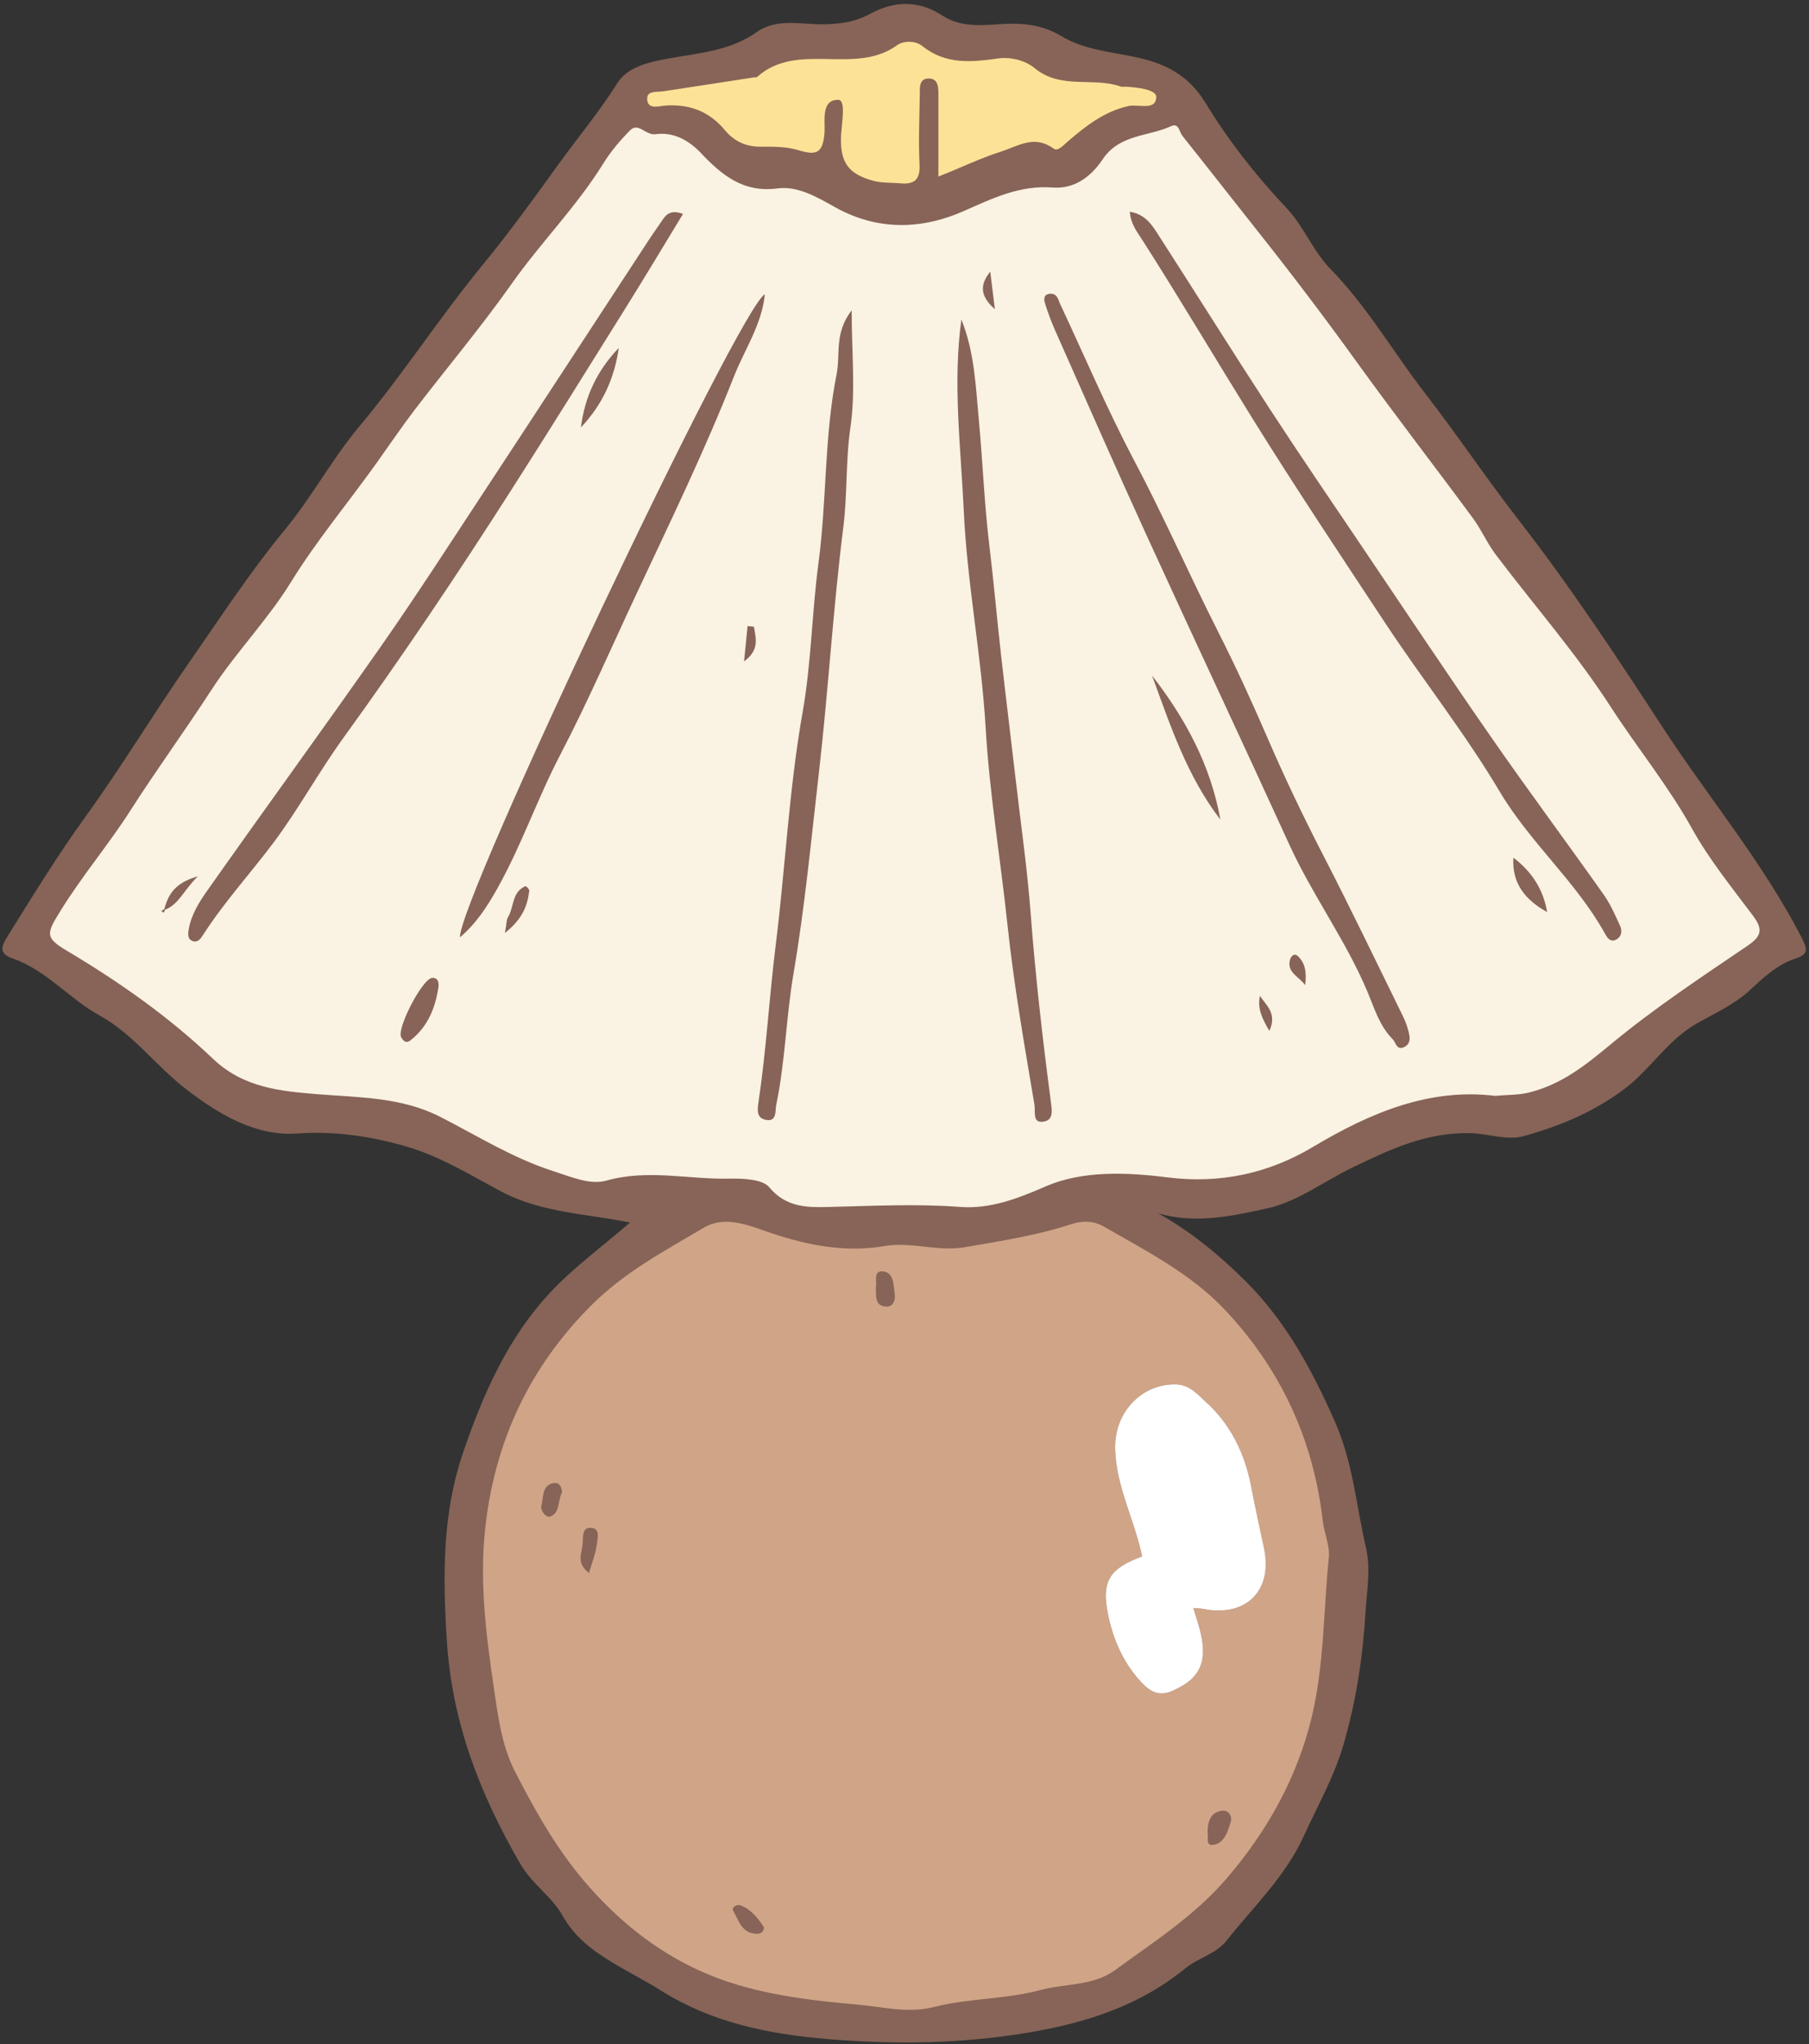 <?xml version="1.0" encoding="UTF-8"?><svg xmlns="http://www.w3.org/2000/svg" xmlns:xlink="http://www.w3.org/1999/xlink" height="501.4" preserveAspectRatio="xMidYMid meet" version="1.0" viewBox="-0.6 -1.0 444.0 501.4" width="444.0" zoomAndPan="magnify"><rect x="-0.6" y="-1.0" width="444.0" height="501.4" fill="#333333" stroke="none"/><g id="change1_1"><path d="M440,234.16c-4.58,1.51-7.87,4.73-11.38,7.95c-3.66,3.34-8.45,5.48-12.84,7.98 c-7.17,4.08-11.37,11.36-17.95,16.22c-7.47,5.53-15.64,8.91-24.36,11.34c-4.24,1.18-8.63-0.56-12.91-0.69 c-10.98-0.34-19.99,3.98-29.22,8.42c-6.99,3.37-13.57,8.42-20.92,10.02c-8.5,1.86-17.57,3.91-26.74,1.21 c8.02,4.5,15,10.24,21.4,16.61c9.9,9.86,16.34,21.73,22,34.59c4.46,10.14,5.19,20.57,7.59,30.86c1.21,5.2,0.2,10.48-0.11,15.65 c-0.66,11.11-2.31,22.06-5.49,32.86c-2.32,7.87-6.3,14.77-9.62,22.08c-4.55,10.03-12.38,17.4-19.01,25.75 c-2.64,3.33-6.9,4.18-10.11,6.8c-12.41,10.12-27.14,14.2-42.78,16.41c-15.17,2.15-30.31,2.2-45.44,0.9 c-14.15-1.21-27.95-4-40.38-11.8c-3.9-2.44-8.09-4.56-12.07-6.97c-4.9-2.97-9.23-6.21-12.18-11.46c-2.66-4.73-7.48-7.72-10.4-12.75 c-9.85-17.01-16.7-34.52-17.99-54.5c-1.02-15.81-1.18-31.26,3.96-46.31c4.92-14.41,11.06-28.37,21.68-39.59 c5.69-6.01,12.47-10.97,19.3-16.87c-10.93-2.2-21.79-2.43-31.47-7.54c-7.64-4.04-15.08-8.69-23.37-11.09 c-8.69-2.51-17.48-3.86-26.91-3.2c-10.07,0.71-19.07-4.64-27.1-10.79c-7.44-5.69-13.02-13.59-21.36-18.18 c-7.44-4.09-12.99-11.05-21.2-13.92c-3.14-1.1-3.21-2.51-1.54-5.19c6.26-10.08,12.45-20.16,19.42-29.8 c8.87-12.28,16.7-25.31,25.37-37.74c7.64-10.96,14.93-22.17,23.48-32.52c6.59-7.98,11.55-17.31,18.19-25.24 c10.72-12.78,19.74-26.8,30.33-39.69c6.4-7.79,12.41-16.07,18.34-24.31c4.87-6.77,10.24-13.14,14.7-20.26 c2.61-4.16,8.15-5.24,12.76-6.08c7.45-1.35,14.95-1.85,21.46-6.44c5.06-3.57,11.05-1.79,16.64-1.92c4-0.09,7.64-0.61,11.25-2.59 c5.84-3.19,11.92-3.34,17.65,0.43c4.48,2.94,9.55,2.44,14.3,2.12c5.29-0.36,10.35,0.18,14.65,2.79c6.07,3.69,12.82,3.99,19.37,5.5 c6.76,1.55,12.25,4.41,16.28,11.02c5.63,9.23,12.4,17.88,19.88,25.79c4.32,4.57,6.44,10.51,10.9,15.07 c8.93,9.14,15.34,20.34,23.15,30.42c7.84,10.12,14.97,20.79,22.83,30.9c12.69,16.32,24.08,33.53,35.34,50.82 c11.22,17.24,24.55,33.07,34.07,51.46C443.04,231.79,443.44,233.02,440,234.16z" fill="#876457"/></g><g id="change2_1"><path d="M366.36,267.8c-16.02-1.96-30.54,4.06-44.66,12.5c-10.89,6.51-22.83,9.14-35.81,7.49 c-9.98-1.26-20.81-1.69-29.79,2.2c-7.07,3.06-13.66,5.61-21.1,5.05c-10.86-0.81-21.66-0.23-32.5,0.02 c-4.97,0.12-10.18,0.1-14.27-4.81c-1.72-2.07-6.54-2.21-9.93-2.14c-9.99,0.2-19.94-2.39-30.06,0.48c-4.02,1.14-8.7-0.94-13.02-2.32 c-9.88-3.15-18.59-8.63-27.7-13.29c-9.54-4.88-19.84-4.76-30.09-5.58c-9.22-0.74-18.28-1.58-25.74-8.68 c-10.83-10.31-23.07-18.91-35.94-26.55c-5.45-3.23-4.87-4.27-1.59-9.61c5.3-8.63,11.86-16.32,17.29-24.82 c6.39-9.98,13.41-19.59,19.83-29.49c6.02-9.27,13.76-17.1,19.59-26.56c6.27-10.16,14.1-19.5,21.09-29.31 c3.05-4.27,5.99-8.62,9.17-12.79c7.92-10.34,16.33-20.32,23.83-30.95c7.14-10.12,15.94-18.94,22.49-29.5 c1.84-2.96,4.14-5.71,6.61-8.18c2.05-2.05,3.77,1.3,6.26,0.96c4.18-0.58,7.95,1.3,11.05,4.56c5.05,5.32,10.36,9.86,18.79,8.74 c5.05-0.67,9.76,2.12,14.15,4.58c10.46,5.85,21.32,5.55,31.74,0.93c7.07-3.14,13.75-6.35,21.72-5.73c5.46,0.43,9.56-2.85,12.23-6.87 c4.17-6.28,11.21-5.57,16.85-8.19c1.88-0.88,1.99,1.41,2.73,2.35c6.16,7.72,12.24,15.51,18.38,23.25 c8.49,10.69,16.73,21.56,24.72,32.64c9.23,12.79,18.89,25.26,28.25,37.95c2.08,2.82,3.49,6.13,5.6,8.93 c9.4,12.43,19.74,24.22,28.17,37.27c6.51,10.08,14.14,19.38,20,29.94c4.19,7.55,9.74,14.37,14.94,21.32 c2.44,3.26,2.25,4.97-1.32,7.39c-11.41,7.74-22.97,15.38-33.56,24.16c-6.24,5.17-12.12,9.89-20.18,11.87 C372.02,267.62,369.65,267.51,366.36,267.8z M39.94,222.13c3.42-1.36,4.53-4.77,8.03-8.18c-5.51,1.55-7.3,4.38-8.22,8.02 c-0.26,0.17-0.51,0.33-0.77,0.5c0.2,0.14,0.4,0.27,0.59,0.41C39.7,222.64,39.82,222.39,39.94,222.13z M276.7,50.93 c0.23,3.09,1.87,5.04,3.17,7.09c9.19,14.39,17.9,29.09,26.91,43.59c10.51,16.91,21.55,33.45,32.5,50.05 c9.21,13.97,19.68,27.15,28.21,41.51c7.43,12.51,18.65,21.98,25.71,34.62c0.51,0.91,1.37,2.72,3.15,1.51 c1.15-0.79,1.16-2.15,0.69-3.19c-1.21-2.65-2.4-5.37-4.07-7.73c-9.16-12.94-18.63-25.67-27.67-38.69 c-10.72-15.43-21.13-31.08-31.64-46.65c-7.62-11.29-15.31-22.52-22.74-33.93c-9.23-14.17-18.19-28.51-27.36-42.72 C282.06,54.06,280.45,51.56,276.7,50.93z M167.04,51.47c-3.66-1.36-4.53,0.81-5.6,2.31c-2.14,3-4.12,6.13-6.15,9.21 c-12.52,19.12-25,38.27-37.57,57.36c-8.18,12.43-16.25,24.94-24.78,37.13c-14.07,20.1-28.54,39.93-42.68,59.99 c-1.98,2.81-3.91,5.88-4.53,9.41c-0.18,1.05-0.43,2.51,1.06,2.99c1.13,0.36,1.88-0.65,2.35-1.39c5.11-7.98,11.49-14.97,17.17-22.5 c6.28-8.33,11.3-17.61,17.42-26.06c14.35-19.81,27.98-40.1,41.14-60.7c9.5-14.87,18.83-29.85,28.17-44.82 C157.76,66.85,162.32,59.22,167.04,51.47z M257.47,71.05c-1.73-0.06-2,1.05-1.6,2.32c0.7,2.21,1.49,4.4,2.43,6.52 c7.46,16.8,14.84,33.65,22.49,50.36c11.6,25.35,23.49,50.58,35.07,75.94c5.65,12.37,13.8,23.37,19.12,35.96 c1.67,3.95,2.96,8.45,6.2,11.71c0.85,0.86,1.01,2.94,2.96,1.92c1.52-0.79,1.34-2.3,1-3.64c-0.33-1.31-0.78-2.62-1.38-3.83 c-6.52-13.26-12.91-26.6-19.69-39.73c-4.88-9.45-9.48-19.09-13.66-28.78c-3.75-8.68-7.72-17.33-11.96-25.69 c-7.09-13.99-13.38-28.37-20.72-42.24c-6.6-12.48-12.13-25.52-18.13-38.31C259.12,72.53,258.99,71.2,257.47,71.05z M208.43,75.12 c-4.33,5.62-2.73,10.87-3.68,15.6c-3.07,15.32-2.4,30.97-4.46,46.38c-1.62,12.15-1.76,24.52-3.89,36.56 c-3.36,18.98-4.24,38.19-6.62,57.25c-1.59,12.71-2.29,25.55-4.19,38.24c-0.35,2.31-0.49,4.11,1.82,4.54 c2.73,0.51,2.2-2.16,2.51-3.69c2.21-10.62,2.42-21.5,4.24-32.21c2.77-16.25,4.32-32.69,6.21-49.08c2.32-20.13,3.49-40.37,6.02-60.44 c1.03-8.16,0.54-16.3,1.74-24.47C209.44,94.91,208.43,85.68,208.43,75.12z M235.36,77.37c-2.16,15.68-0.13,31.27,0.58,46.82 c0.81,17.79,4.33,35.45,5.37,53.24c0.95,16.24,3.65,32.25,5.36,48.37c1.56,14.72,4.14,29.46,6.62,44.14 c0.3,1.77-0.62,4.76,2.41,4.15c2.37-0.48,1.88-2.83,1.57-5.24c-2-15.2-3.74-30.43-4.9-45.74c-0.82-10.8-2.36-21.54-3.61-32.3 c-1.21-10.43-2.5-20.85-3.68-31.28c-1-8.88-1.77-17.79-2.85-26.66c-1.24-10.21-1.62-20.48-2.57-30.7 C238.88,93.87,238.6,85.37,235.36,77.37z M187.13,71.2c-5.92,2.5-75.49,149.33-74.83,157.71c4.09-3.5,6.78-7.71,9.26-12.15 c5.87-10.49,9.76-21.92,15.3-32.53c6.82-13.07,12.68-26.62,18.93-39.93c8.22-17.53,16.69-35.02,23.79-53.05 C182.15,84.72,186.35,78.7,187.13,71.2z M298.93,200.04c-2.38-13.31-8.58-24.8-16.77-35.33 C286.66,177.01,290.8,189.48,298.93,200.04z M105.44,238.86c-2.51,0.36-8.76,12.59-7.57,14.57c0.46,0.76,1.08,1.68,2.31,0.72 c4.2-3.3,6.04-7.85,6.82-12.92C107.16,240.19,107.02,238.77,105.44,238.86z M151.27,84.35c-5.27,5.46-8.36,11.96-9.29,19.48 C147.21,98.35,150.22,91.81,151.27,84.35z M370.85,209.38c-0.43,6.4,3.04,10.43,8.28,13.34C378.2,217.2,375.39,212.82,370.85,209.38 z M123.33,227.85c4.35-3.46,5.54-6.73,5.97-10.38c0.04-0.35-0.78-1.17-0.92-1.11c-3.4,1.41-2.77,5.16-4.33,7.66 C123.7,224.59,123.77,225.41,123.33,227.85z M319.73,240.64c0.37-2.81,0.19-5.41-1.95-7.26c-0.65-0.56-1.48,0.1-1.72,0.89 C315.06,237.56,318.32,238.56,319.73,240.64z M242.45,65.62c-2.34,2.95-2.84,5.74,1.13,9.22C243.1,70.95,242.77,68.28,242.45,65.62z M310.95,251.87c1.97-4.28-0.76-6.25-2.31-8.59C307.96,246.31,309.14,248.76,310.95,251.87z M184.45,152.73 c-0.52-0.06-1.04-0.11-1.56-0.17c-0.26,2.55-0.52,5.11-0.87,8.67C186,158.3,184.83,155.44,184.45,152.73z" fill="#faf2e3"/></g><g id="change3_1"><path d="M325.5,381.47c-1.27,13-1.13,26.35-4.2,38.91c-3.54,14.51-10.7,27.59-20.81,39.35 c-7.99,9.3-17.87,15.52-27.38,22.5c-5.32,3.91-12.31,3.28-18.47,4.93c-8.4,2.25-17.48,1.96-25.92,4.11c-6.5,1.65-12.54,0-18.61-0.54 c-12.37-1.1-24.94-2.55-36.53-7.29c-11.43-4.67-21.1-12.1-29.44-21.46c-7.65-8.59-13.2-18.4-18.35-28.46 c-3.37-6.58-4.22-14.03-5.3-21.34c-1.83-12.49-3.35-25.03-2.07-37.62c2.2-21.66,10.9-40.39,26.53-55.79 c7.96-7.84,17.72-13.03,27.16-18.62c4.62-2.73,9.72-1.11,14.64,0.64c9.6,3.41,19.49,5.61,29.73,3.85 c6.64-1.14,13.03,1.45,19.81,0.27c8.8-1.53,17.59-2.87,26.08-5.65c2.84-0.93,5.54-0.79,7.96,0.6c10.34,5.95,21.18,11.47,29.45,20.15 c13.85,14.54,22.02,32.08,24.29,52.17C324.43,375.28,325.96,378.23,325.5,381.47z M292.29,393.41c1.25,0.11,1.81,0.11,2.34,0.22 c10.54,2.15,17.2-4.44,14.99-14.86c-1.08-5.11-2.21-10.21-3.2-15.33c-1.55-8.05-5.06-15.14-11.14-20.6 c-1.99-1.79-3.94-4.22-7.42-4.25c-8.39-0.08-15,6.92-14.77,15.83c0.24,9.29,4.8,17.47,6.62,26.37c-7.91,2.93-9.97,5.96-8.41,13.95 c1.13,5.78,3.36,11.22,7.26,15.83c2.28,2.69,4.68,4.93,8.55,3.2c3.91-1.75,7.17-4.08,7.49-8.89 C294.87,401.07,293.53,397.58,292.29,393.41z M295.79,448.65c0.32,0.79-0.61,3.08,1.25,2.88c2.89-0.3,3.64-3.22,4.41-5.57 c0.51-1.54-0.57-2.99-2.06-2.82C296.58,443.46,295.76,445.68,295.79,448.65z M214.36,314.81c0.12,1.95-0.34,4.33,2.26,4.67 c1.94,0.26,2.62-1.54,2.38-3.14c-0.32-2.13-0.18-5.22-2.87-5.48C213.63,310.61,214.71,313.39,214.36,314.81z M143.96,384.82 c0.74-2.51,1.55-4.46,1.83-6.49c0.22-1.57,1.03-4.24-1-4.55c-2.72-0.42-2.21,2.36-2.42,4.17 C142.11,380.15,140.87,382.49,143.96,384.82z M137.33,365.08c0.01-1.37-0.7-2.5-1.96-2.31c-3.09,0.48-2.49,3.49-3.08,5.49 c-0.36,1.22,1.1,3.15,2.24,2.7C136.92,370,136.27,367.02,137.33,365.08z M186.94,471.8c-1.41-2.21-3.08-4.34-5.68-5.41 c-0.98-0.4-2.4,0.38-1.87,1.33c1.27,2.25,1.98,5.28,5.34,5.59C185.75,473.41,186.68,473.23,186.94,471.8z" fill="#d0a487"/></g><g id="change4_1"><path d="M229.72,42.3c0-7.08,0-13.57,0-20.05c0-1.81-0.03-3.97-2.33-4c-2.45-0.03-2.22,2.26-2.24,3.99 c-0.08,5.7-0.35,11.41-0.06,17.09c0.19,3.76-1.28,4.96-4.72,4.64c-2.14-0.2-4.36-0.04-6.42-0.57c-6.47-1.66-8.49-4.73-8.1-11.45 c0.17-2.99,1.2-8.42-0.69-8.46c-4.34-0.09-3.21,5.37-3.39,7.94c-0.36,5.29-2.04,5.74-6.49,4.39c-2.92-0.88-6.18-0.86-9.28-0.84 c-3.64,0.02-6.48-1.4-8.7-4.07c-3.82-4.59-8.64-6.41-14.54-6.01c-1.54,0.1-4.18,1.04-4.49-1.29c-0.34-2.49,2.23-1.96,3.9-2.21 c7.49-1.12,14.96-2.29,22.44-3.44c0.19-0.03,0.46,0.05,0.58-0.06c9.99-8.91,23.97-0.28,34.38-7.8c1.55-1.12,4.47-1.21,6.22,0.2 c5.69,4.6,12.04,3.95,18.58,3.04c3.22-0.45,6.79,0.57,8.93,2.35c6.46,5.36,14.38,2.13,21.21,4.55c0.35,0.12,0.78,0,1.17,0.03 c2.87,0.16,7.59,0.67,7.51,2.56c-0.14,3.44-4.36,1.64-6.84,2.19c-5.88,1.31-10.46,4.88-14.87,8.68c-1.06,0.92-2.45,2.49-3.43,1.78 c-4.8-3.49-8.54-0.71-13.15,0.77C239.87,37.85,235.21,40.17,229.72,42.3z" fill="#fce296"/></g><g id="change5_1"><path d="M292.29,393.41c1.24,4.17,2.58,7.66,2.32,11.46c-0.32,4.81-3.58,7.14-7.49,8.89c-3.87,1.73-6.27-0.51-8.55-3.2 c-3.9-4.61-6.13-10.05-7.26-15.83c-1.57-7.98,0.49-11.02,8.41-13.95c-1.82-8.9-6.38-17.08-6.62-26.37 c-0.23-8.91,6.38-15.91,14.77-15.83c3.48,0.03,5.43,2.46,7.42,4.25c6.07,5.46,9.58,12.54,11.14,20.6c0.99,5.13,2.11,10.23,3.2,15.33 c2.21,10.42-4.45,17.02-14.99,14.86C294.1,393.52,293.54,393.53,292.29,393.41z" fill="#fff"/></g></svg>